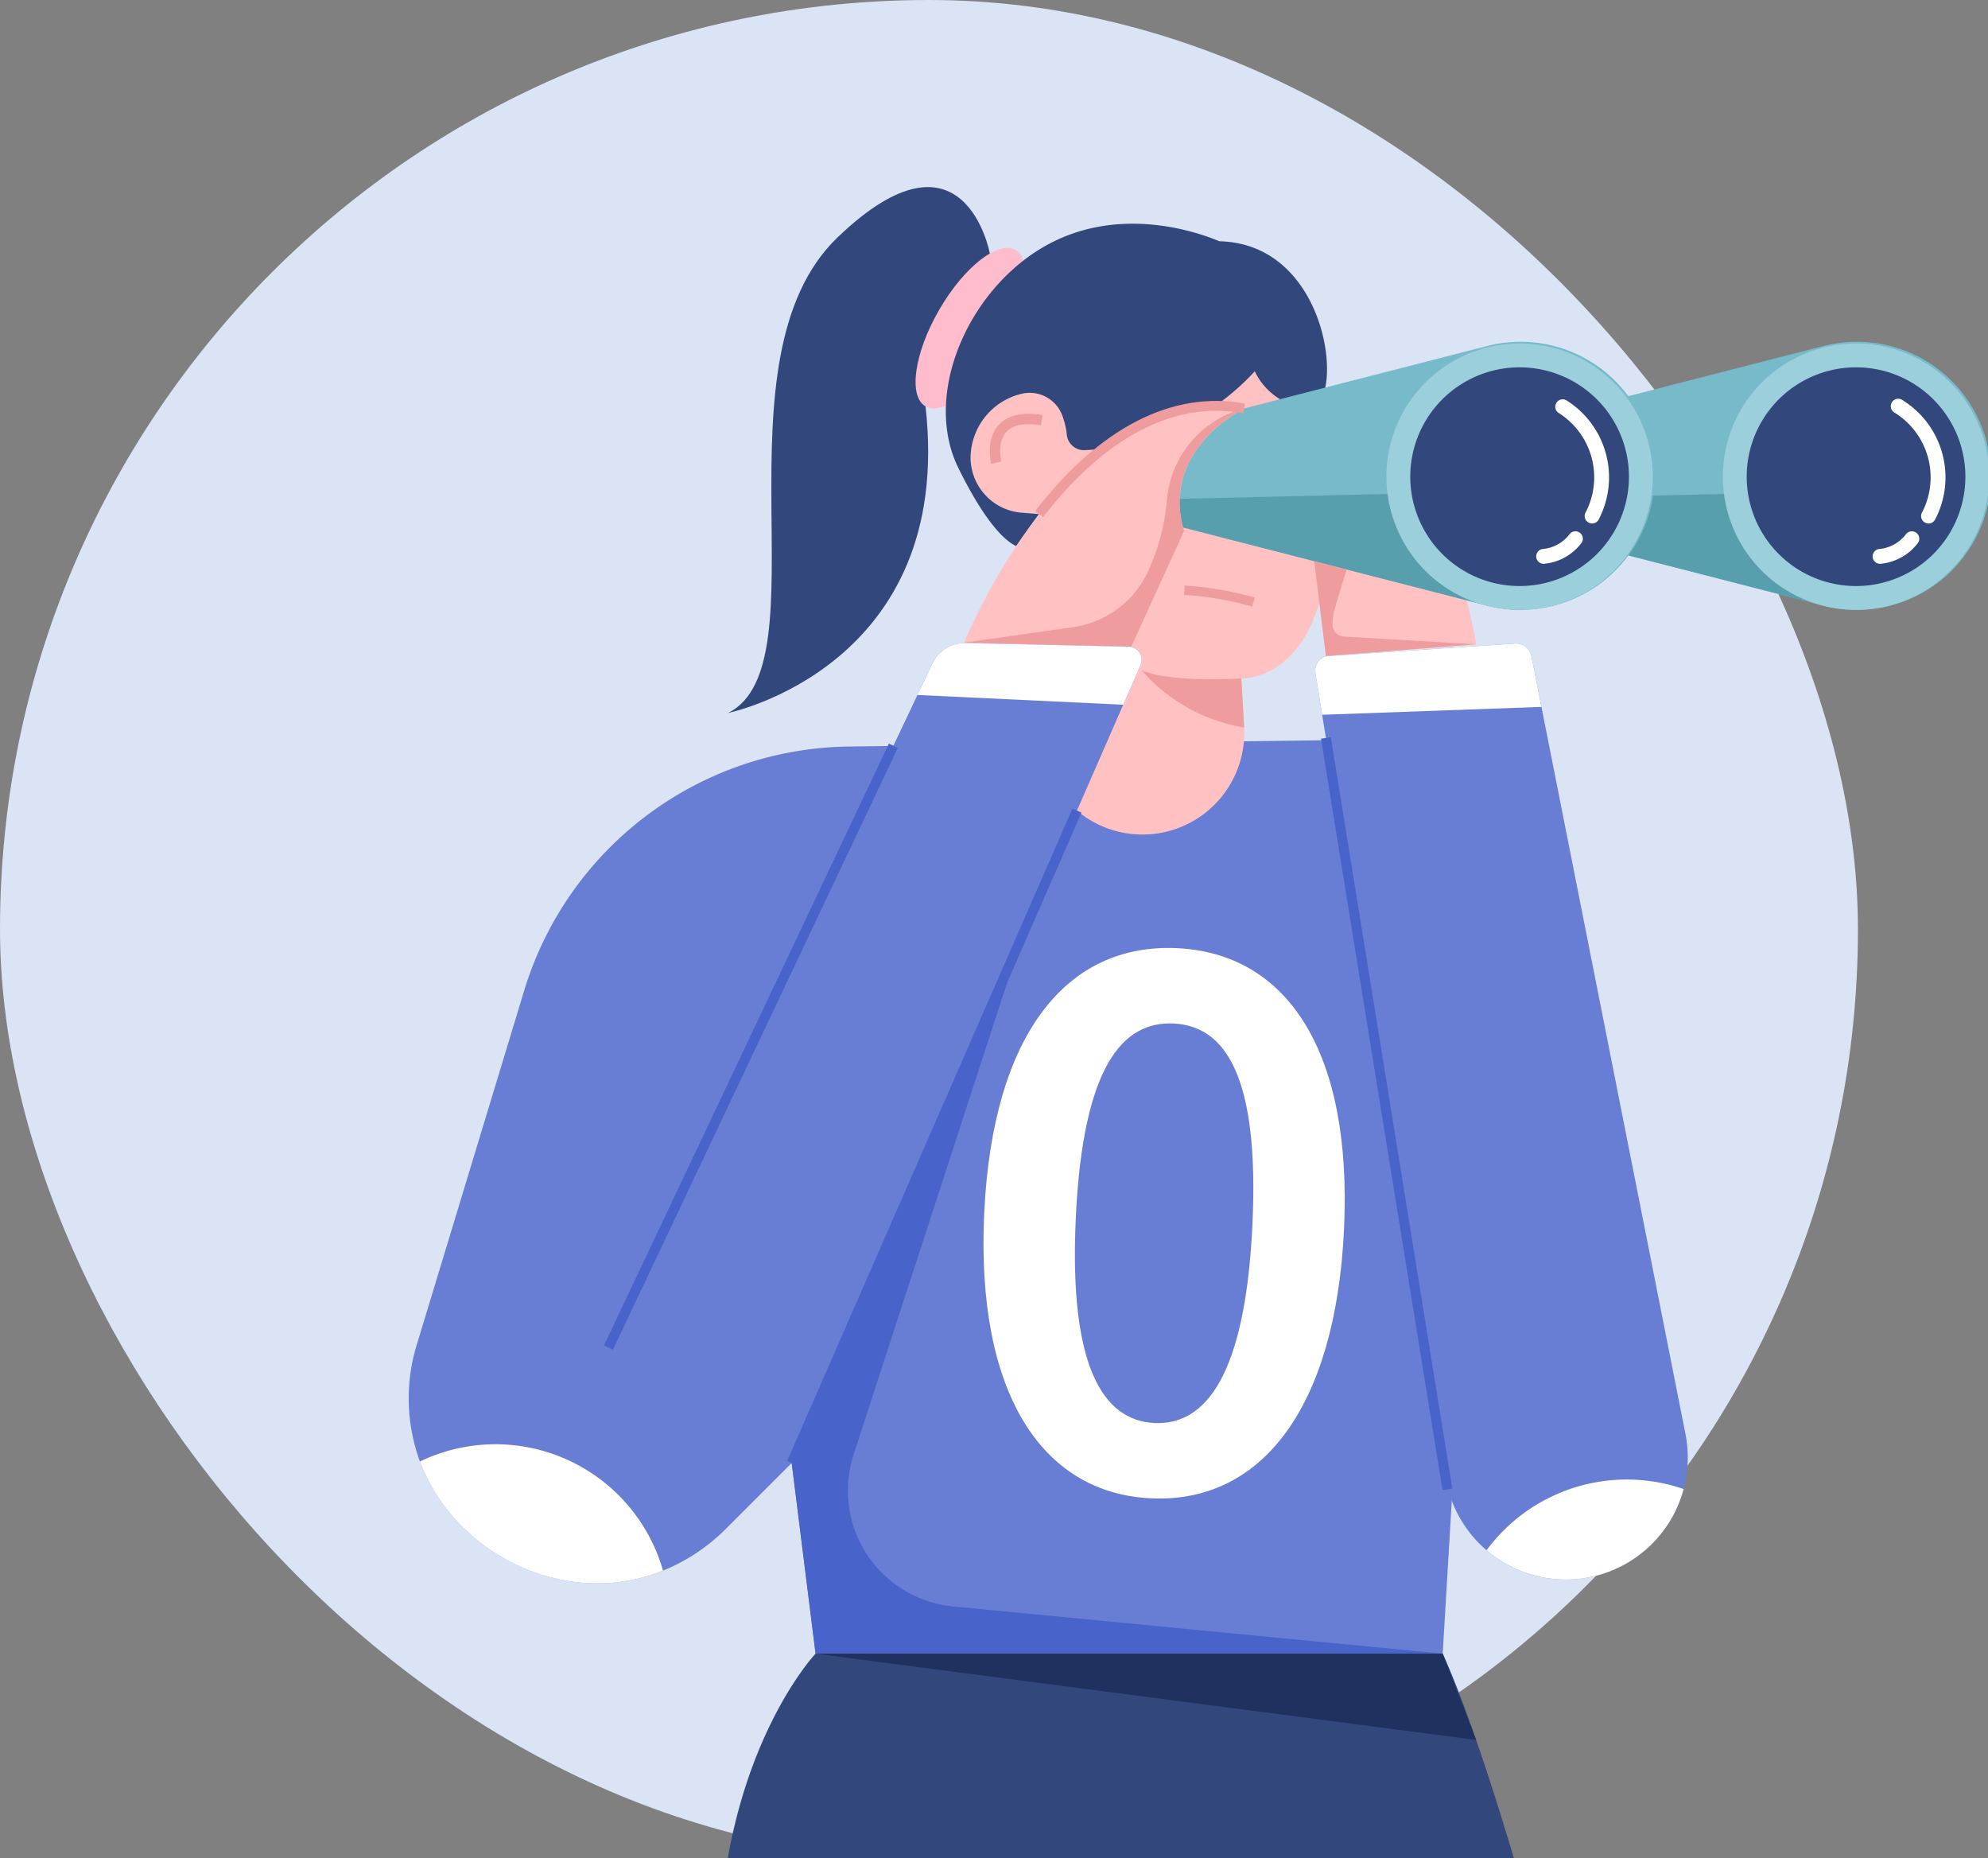 <svg id="그룹_9969" data-name="그룹 9969" xmlns="http://www.w3.org/2000/svg" xmlns:xlink="http://www.w3.org/1999/xlink" width="214" height="200" viewBox="0 0 214 200">
  <rect x="0" y="0" width="214" height="200" fill="#808080" stroke="none"/>
  <defs>
    <clipPath id="clip-path">
      <rect id="사각형_34261" data-name="사각형 34261" width="171" height="200" rx="5" fill="#dae4f5"/>
    </clipPath>
    <clipPath id="clip-path-2">
      <rect id="사각형_34260" data-name="사각형 34260" width="170.328" height="193.535" fill="none"/>
    </clipPath>
  </defs>
  <rect id="사각형_34256" data-name="사각형 34256" width="200" height="200" rx="100" fill="#dae4f5"/>
  <g id="마스크_그룹_5" data-name="마스크 그룹 5" transform="translate(43)" clip-path="url(#clip-path)">
    <g id="그룹_9968" data-name="그룹 9968" transform="translate(1 20.135)">
      <g id="그룹_9967" data-name="그룹 9967" clip-path="url(#clip-path-2)">
        <path id="패스_1424" data-name="패스 1424" d="M117.156,139.276,111.3,237.829H43.794l-2.571-20.521-6.985,6.985a20.553,20.553,0,0,1-6.862,4.6c-10.412,4.188-22.394-1.681-26.17-11.748a19.684,19.684,0,0,1-.268-12.812l11.489-37.871A37.022,37.022,0,0,1,47.365,140.2Z" transform="translate(0 -79.992)" fill="#687ed4"/>
        <path id="패스_1425" data-name="패스 1425" d="M152.482,39.936l-2.049-.356a7.128,7.128,0,0,0-8.244,5.8q-.056.32-.082.644a5.967,5.967,0,0,0,5.464,6.431l3.922.319-1.828,22.474A10.959,10.959,0,0,0,159.7,87.059h0a10.959,10.959,0,0,0,11.83-11.547l-.3-5.22s14.641.742,7.586-33.113l-20.258-6.858Z" transform="translate(-81.606 -17.415)" fill="#ffc1c2"/>
        <path id="패스_1426" data-name="패스 1426" d="M108.944,7.149s-2.722-14.862-16.4-1.727-1.368,45.971-11.766,51.17c0,0,24.424-4.968,21.242-33Z" transform="translate(-46.392 0)" fill="#32477b"/>
        <path id="패스_1427" data-name="패스 1427" d="M130.7,22.059c-2.682,4.646-3.337,9.289-1.463,10.371s5.568-1.806,8.25-6.452,3.337-9.288,1.463-10.371-5.568,1.807-8.25,6.452" transform="translate(-73.611 -8.833)" fill="#febccc"/>
        <path id="패스_1428" data-name="패스 1428" d="M175.91,28.644v0a1.333,1.333,0,0,1-1.128.494,7.073,7.073,0,0,1-5.7-3.993,26.356,26.356,0,0,1-18.295,8.483A1.847,1.847,0,0,1,148.854,32a8.343,8.343,0,0,0-.521-2.171,3.73,3.73,0,0,0-4.26-2.284,7.127,7.127,0,0,0-5.476,5.739c-.038.213-.068.43-.085.643-.013.162-.021.324-.021.485a5.967,5.967,0,0,0,5.487,5.946l1.886.153L143.4,43.955c-2.047-.966-4.378-4.628-6.245-8.451-3.9-7.993,1.211-19.513,9.782-24.073,8.223-4.375,16.894-.888,18.336-.282,10.918.243,13.191,14.6,10.633,17.495" transform="translate(-78.012 -5.318)" fill="#32477b"/>
        <path id="패스_1429" data-name="패스 1429" d="M246.211,91.2s-2.691-17.325-9.657-18.034-7.923,7.828-7.923,7.828L230.04,92.46Z" transform="translate(-131.312 -41.998)" fill="#ffc1c2"/>
        <path id="패스_1430" data-name="패스 1430" d="M264.494,53.514a4.835,4.835,0,0,0,3.643,4.708l36.089,9.267a14.672,14.672,0,0,0,3.622.458h.117a14.426,14.426,0,1,0-3.739-28.4l-36.089,9.267a4.866,4.866,0,0,0-3.643,4.7" transform="translate(-151.909 -22.448)" fill="#77bbcb"/>
        <path id="패스_1431" data-name="패스 1431" d="M266.321,77.56a4.894,4.894,0,0,0,2.865,2.056l36.089,9.267a14.673,14.673,0,0,0,3.622.458h.117l7.658-13.006-50.341,1.2Z" transform="translate(-152.959 -43.842)" fill="#589fad"/>
        <path id="패스_1432" data-name="패스 1432" d="M332.328,53.877A14.337,14.337,0,1,0,346.665,39.54a14.337,14.337,0,0,0-14.337,14.337" transform="translate(-190.869 -22.709)" fill="#9bcfdc"/>
        <path id="패스_1433" data-name="패스 1433" d="M338.361,57.342a11.769,11.769,0,1,0,11.77-11.77,11.769,11.769,0,0,0-11.77,11.77" transform="translate(-194.334 -26.174)" fill="#32477b"/>
        <path id="패스_1434" data-name="패스 1434" d="M378.931,66.985a.8.8,0,0,0,.708-.429,9.783,9.783,0,0,0-3.5-12.844.8.8,0,1,0-.845,1.354,8.186,8.186,0,0,1,2.927,10.751.8.8,0,0,0,.707,1.168" transform="translate(-215.332 -30.78)" fill="#fff"/>
        <path id="패스_1435" data-name="패스 1435" d="M370.933,90.473l.061,0a5.7,5.7,0,0,0,4.081-2.288.8.8,0,0,0-1.319-.9,4.069,4.069,0,0,1-2.882,1.595.8.8,0,0,0,.059,1.594" transform="translate(-212.584 -49.931)" fill="#fff"/>
        <path id="패스_1436" data-name="패스 1436" d="M179.411,53.514a4.835,4.835,0,0,0,3.643,4.708l36.089,9.267a14.672,14.672,0,0,0,3.622.458h.117a14.426,14.426,0,1,0-3.739-28.4l-36.089,9.267a4.866,4.866,0,0,0-3.643,4.7" transform="translate(-103.043 -22.448)" fill="#77bbcb"/>
        <path id="패스_1437" data-name="패스 1437" d="M181.238,77.56a4.894,4.894,0,0,0,2.865,2.056l36.089,9.267a14.672,14.672,0,0,0,3.622.458h.117l7.658-13.006-50.341,1.2Z" transform="translate(-104.092 -43.842)" fill="#589fad"/>
        <path id="패스_1438" data-name="패스 1438" d="M247.245,53.877A14.337,14.337,0,1,0,261.582,39.54a14.337,14.337,0,0,0-14.337,14.337" transform="translate(-142.003 -22.709)" fill="#9bcfdc"/>
        <path id="패스_1439" data-name="패스 1439" d="M253.278,57.342a11.769,11.769,0,1,0,11.77-11.77,11.769,11.769,0,0,0-11.77,11.77" transform="translate(-145.468 -26.174)" fill="#32477b"/>
        <path id="패스_1440" data-name="패스 1440" d="M293.848,66.985a.8.8,0,0,0,.708-.429,9.783,9.783,0,0,0-3.5-12.844.8.8,0,0,0-.844,1.354,8.186,8.186,0,0,1,2.927,10.751.8.8,0,0,0,.707,1.168" transform="translate(-166.465 -30.78)" fill="#fff"/>
        <path id="패스_1441" data-name="패스 1441" d="M285.85,90.473l.061,0a5.7,5.7,0,0,0,4.081-2.288.8.8,0,0,0-1.319-.9,4.069,4.069,0,0,1-2.882,1.595.8.8,0,0,0,.059,1.594" transform="translate(-163.717 -49.931)" fill="#fff"/>
        <path id="패스_1442" data-name="패스 1442" d="M164.109,68.767l-5.688,12.461-18-.44s11.6-28.63,30.158-25.2c0,0-9.113,4.406-6.47,13.183" transform="translate(-80.649 -31.761)" fill="#ffc1c2"/>
        <path id="패스_1443" data-name="패스 1443" d="M164.109,69.152l-5.688,12.461-18-.44,11.728-1.666a10.555,10.555,0,0,0,8.07-5.966,23.488,23.488,0,0,0,2.044-7.678,11.111,11.111,0,0,1,8.315-9.892s-9.113,4.406-6.47,13.183" transform="translate(-80.649 -32.145)" fill="#ee9c9e"/>
        <path id="패스_1444" data-name="패스 1444" d="M143.42,117.674l-1.86,4.252L135.452,135.9l-22.888-.575,6.845-14.447,1.618-3.414a3.792,3.792,0,0,1,3.507-2.171l17.614.383a1.424,1.424,0,0,1,1.273,2" transform="translate(-64.65 -66.218)" fill="#687ed4"/>
        <path id="패스_1445" data-name="패스 1445" d="M147.108,62.717c-.027-.106-.646-2.619.8-4.2.96-1.051,2.55-1.407,4.724-1.061l-.175,1.1c-1.781-.285-3.033-.046-3.727.71-1.044,1.139-.552,3.166-.547,3.186Z" transform="translate(-84.401 -32.923)" fill="#ee9c9e"/>
        <path id="패스_1446" data-name="패스 1446" d="M196.082,123.049s-7.479.513-10.728-.873a18.693,18.693,0,0,0,11.03,6.161Z" transform="translate(-106.456 -70.171)" fill="#ee9c9e"/>
        <path id="패스_1447" data-name="패스 1447" d="M203.4,103.019l.278-.96a34.6,34.6,0,0,0-3.77-.865,34.255,34.255,0,0,0-3.78-.432l-.058,1a33.3,33.3,0,0,1,7.33,1.26" transform="translate(-112.61 -57.872)" fill="#ee9c9e"/>
        <path id="패스_1448" data-name="패스 1448" d="M159.254,66.569l-.842-.651c6.972-9.011,14.785-13.012,22.6-11.567l-.194,1.046c-9.344-1.726-16.881,5.122-21.561,11.172" transform="translate(-90.982 -31.05)" fill="#ee9c9e"/>
        <path id="패스_1449" data-name="패스 1449" d="M121.725,188.938,103.51,244.92a12.531,12.531,0,0,0,10.713,16.35l52.7,5.083H99.414L96.845,245.83Z" transform="translate(-55.622 -108.515)" fill="#4863c9"/>
        <rect id="사각형_34257" data-name="사각형 34257" width="71.647" height="1.064" transform="matrix(0.428, -0.904, 0.904, 0.428, 21.017, 124.664)" fill="#4863c9"/>
        <rect id="사각형_34258" data-name="사각형 34258" width="76.628" height="1.064" transform="translate(40.735 137.101) rotate(-66.377)" fill="#4863c9"/>
        <path id="패스_1450" data-name="패스 1450" d="M268.894,206.4a13.125,13.125,0,0,1-25.638-1.3l-13.272-82.033-.728-4.5a1.583,1.583,0,0,1,1.456-1.83l20.032-1.332a1.687,1.687,0,0,1,1.766,1.354l1.081,5.465,15.5,78.236a13.041,13.041,0,0,1-.2,5.942" transform="translate(-131.659 -66.277)" fill="#687ed4"/>
        <path id="패스_1451" data-name="패스 1451" d="M152.656,117.674l-1.86,4.252-22.151-1.047,1.618-3.414a3.792,3.792,0,0,1,3.507-2.171l17.614.383a1.424,1.424,0,0,1,1.273,2" transform="translate(-73.885 -66.218)" fill="#fff"/>
        <path id="패스_1452" data-name="패스 1452" d="M253.591,122.221l-23.607.847-.728-4.5a1.583,1.583,0,0,1,1.456-1.83l20.032-1.332a1.687,1.687,0,0,1,1.766,1.354Z" transform="translate(-131.659 -66.278)" fill="#fff"/>
        <path id="패스_1453" data-name="패스 1453" d="M29,331.46c-10.412,4.188-22.394-1.681-26.17-11.748A18.756,18.756,0,0,1,29,331.46" transform="translate(-1.628 -182.557)" fill="#fff"/>
        <path id="패스_1454" data-name="패스 1454" d="M293.785,327.8a13.12,13.12,0,0,1-21.211,6.585,18.767,18.767,0,0,1,21.211-6.585" transform="translate(-156.55 -187.68)" fill="#fff"/>
        <rect id="사각형_34259" data-name="사각형 34259" width="1.064" height="81.923" transform="translate(98.203 59.367) rotate(-9.189)" fill="#4863c9"/>
        <path id="패스_1455" data-name="패스 1455" d="M232.472,95.471l-1.229,4.066a6.251,6.251,0,0,0-.283,1.858,1.3,1.3,0,0,0,1.237,1.3l14.222.831-16.171,1.26-1.254-10.2Z" transform="translate(-131.521 -54.32)" fill="#ee9c9e"/>
        <path id="패스_1456" data-name="패스 1456" d="M165.818,399.351q-6.628,1.666-13.272,2.95a226.945,226.945,0,0,1-34.776,4.061,232.719,232.719,0,0,1-27.868-.715q-5.759-.485-11.633-1.243c.123-22.679,10.475-33.6,10.475-33.6h67.514c3.12,6.934,6.7,18.469,9.56,28.545" transform="translate(-44.952 -212.969)" fill="#32477b"/>
        <path id="패스_1457" data-name="패스 1457" d="M102.878,370.806l71.108,9.284-3.594-9.284Z" transform="translate(-59.087 -212.969)" fill="#1f315f"/>
        <path id="패스_1458" data-name="패스 1458" d="M145.427,220.837c.924-19.274,8.938-29.007,20.771-28.44s18.877,11.076,17.956,30.3c-.923,19.274-8.96,29.474-20.793,28.907s-18.858-11.489-17.934-30.762m28.866,1.383c.773-16.136-2.961-21.455-8.483-21.719s-9.748,4.672-10.522,20.808,2.939,21.921,8.461,22.186,9.771-5.139,10.544-21.275" transform="translate(-83.478 -110.488)" fill="#fff"/>
      </g>
    </g>
  </g>
</svg>
